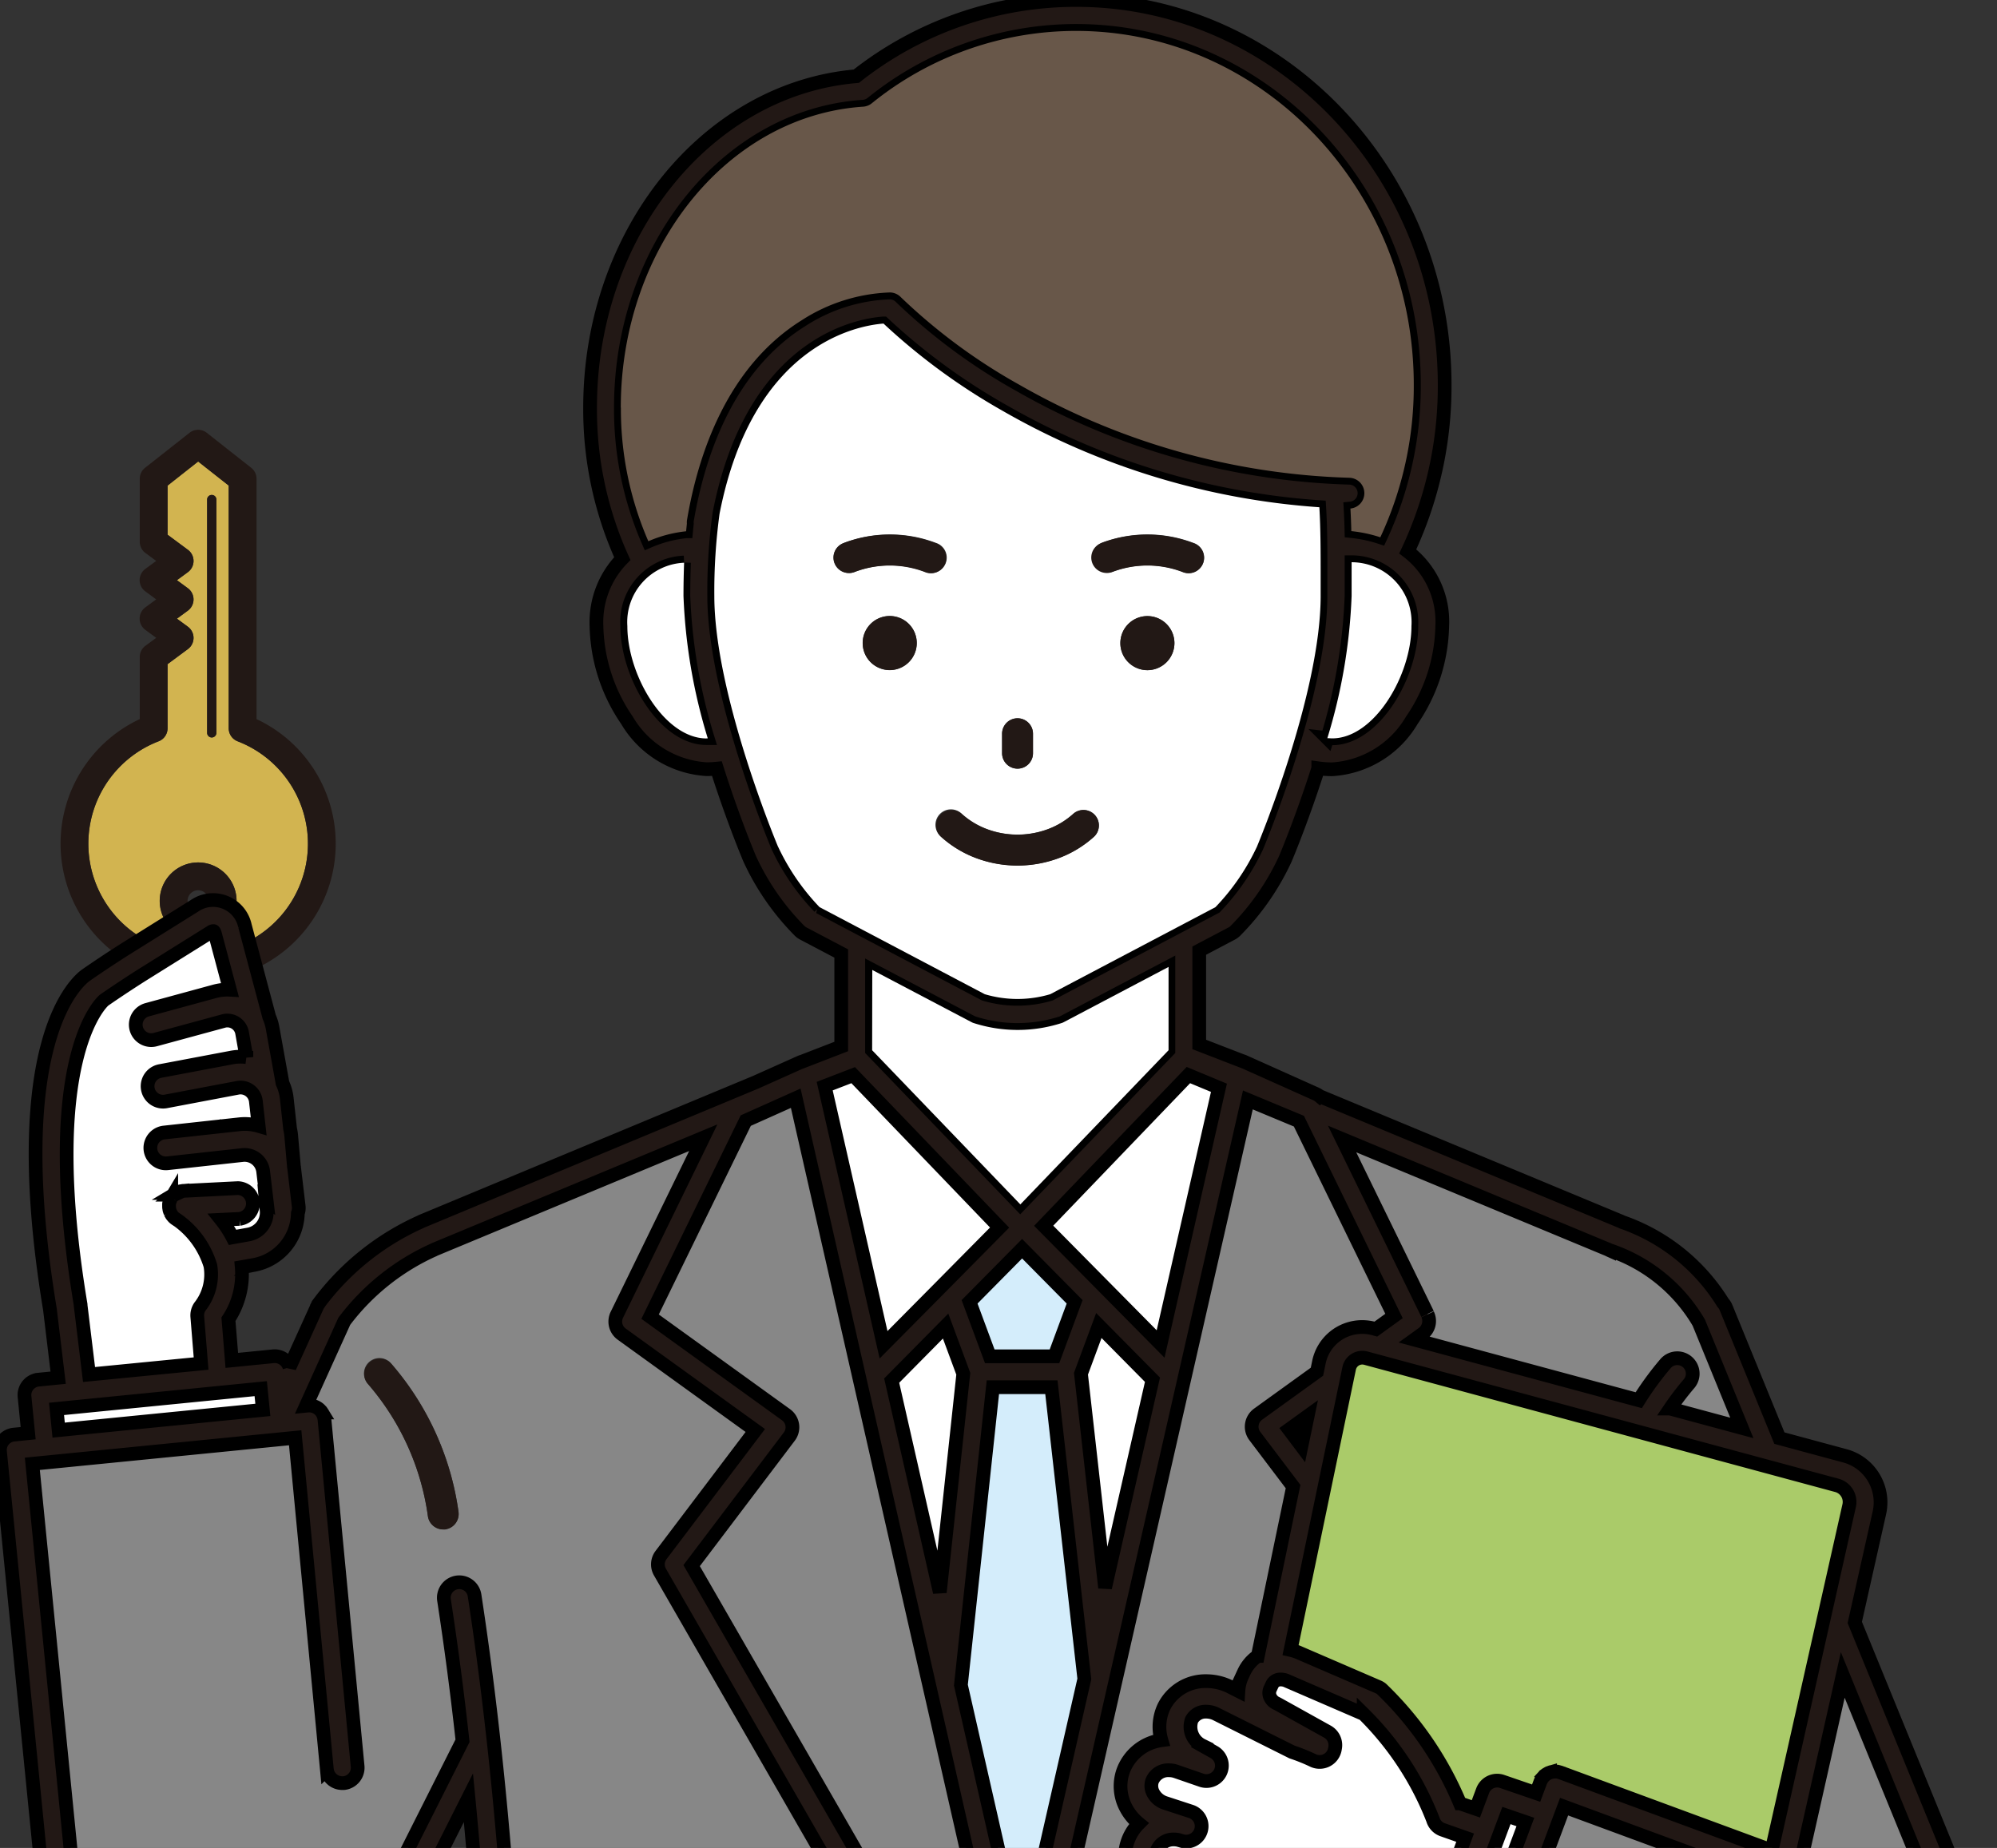 <svg xmlns="http://www.w3.org/2000/svg" xmlns:xlink="http://www.w3.org/1999/xlink" width="72.762" height="67.347" viewBox="0 0 72.762 67.347">
  <rect x="0" y="0" width="72.762" height="67.347" fill="#333333" stroke="none"/>
  <defs>
    <clipPath id="clip-path">
      <rect width="72.762" height="67.347" fill="none"/>
    </clipPath>
    <clipPath id="clip-path-2">
      <rect id="長方形_81" data-name="長方形 81" width="72.762" height="87.532" fill="none"/>
    </clipPath>
  </defs>
  <g id="ieul_tochi_LP_step6" clip-path="url(#clip-path)">
    <g transform="translate(-920.531 -3126.653)">
      <g id="グループ_164" data-name="グループ 164" transform="translate(920.531 3126.653)" clip-path="url(#clip-path-2)">
        <path id="パス_182" data-name="パス 182" d="M34.038,159.594a.507.507,0,0,1-.324-.473v-8.846L32.6,149.4l-1.114.878v1.791l.741.549a.507.507,0,0,1,0,.814l-.4.294.4.294a.507.507,0,0,1,0,.814l-.4.294.4.294a.507.507,0,0,1,0,.814l-.741.549v2.338a.507.507,0,0,1-.324.473,4,4,0,1,0,2.877,0m-1.113-8.806a.169.169,0,1,1,.338,0v8.5a.169.169,0,1,1-.338,0Zm-.326,16.02a1.4,1.4,0,1,1,1.4-1.4,1.4,1.4,0,0,1-1.4,1.4" transform="translate(-25.38 -132.58)" fill="#d2b450"/>
        <path id="パス_183" data-name="パス 183" d="M26.74,149.71v-8.758a.506.506,0,0,0-.193-.4l-1.621-1.277a.506.506,0,0,0-.627,0l-1.621,1.277a.506.506,0,0,0-.193.4v2.292a.507.507,0,0,0,.2.407l.4.294-.4.294a.507.507,0,0,0,0,.814l.4.294-.4.294a.507.507,0,0,0,0,.814l.4.294-.4.294a.507.507,0,0,0-.2.407v2.26a5.013,5.013,0,1,0,4.255,0m-2.127,8.54a4,4,0,0,1-1.439-7.733.507.507,0,0,0,.324-.473v-2.338l.741-.549a.506.506,0,0,0,0-.814l-.4-.294.4-.294a.507.507,0,0,0,0-.814l-.4-.294.4-.294a.506.506,0,0,0,0-.814l-.741-.549V141.2l1.114-.878,1.114.878v8.846a.507.507,0,0,0,.324.473,4,4,0,0,1-1.438,7.733" transform="translate(-17.393 -123.503)" fill="#221815"/>
        <path id="パス_184" data-name="パス 184" d="M53.112,279.218a1.4,1.4,0,1,0,1.4,1.4,1.4,1.4,0,0,0-1.4-1.4m0,1.783a.385.385,0,1,1,.385-.385.385.385,0,0,1-.385.385" transform="translate(-45.893 -247.786)" fill="#221815"/>
        <path id="パス_185" data-name="パス 185" d="M67.2,169.08a.169.169,0,0,0,.169-.169v-8.5a.169.169,0,0,0-.338,0v8.5a.169.169,0,0,0,.169.169" transform="translate(-59.484 -142.206)" fill="#221815"/>
        <path id="パス_186" data-name="パス 186" d="M71.214,362.293h.042l-.034-.019Z" transform="translate(-63.198 -321.491)" fill="#221815"/>
        <path id="パス_187" data-name="パス 187" d="M26.3,315.48a.562.562,0,0,1,.1-.366,1.892,1.892,0,0,0,.378-1.486,3.161,3.161,0,0,0-1.25-1.7l-.006,0a.566.566,0,0,1-.079-.063c-.011-.011-.02-.023-.031-.035a.566.566,0,0,1-.039-.047c-.009-.013-.017-.028-.025-.042a.556.556,0,0,1-.028-.052c-.007-.015-.011-.031-.016-.046a.546.546,0,0,1-.018-.056c0-.019-.006-.038-.008-.056s-.006-.028-.006-.043,0-.005,0-.008a.572.572,0,0,1,0-.067c0-.015,0-.03,0-.045s.009-.035.014-.053.009-.037.015-.054.013-.026.019-.039a.551.551,0,0,1,.031-.06l0-.007c.007-.011.017-.02.024-.031a.6.6,0,0,1,.039-.049c.013-.014.027-.025.041-.037s.027-.024.041-.034a.543.543,0,0,1,.048-.029c.015-.009.03-.018.046-.025a.55.55,0,0,1,.054-.02c.016-.005.032-.012.049-.016a.562.562,0,0,1,.065-.01c.012,0,.024,0,.037-.006l1.984-.1a.563.563,0,1,1,.055,1.124l-.667.033a3.933,3.933,0,0,1,.416.64l.6-.108a.81.81,0,0,0,.643-.841L28.8,311.2l.036.018-.122-1.031a.682.682,0,0,0-.749-.6l-2.74.3a.563.563,0,0,1-.123-1.119l2.74-.3a1.786,1.786,0,0,1,.7.061l-.1-.887a.562.562,0,0,0-.681-.5l-2.613.495a.563.563,0,0,1-.209-1.106l2.613-.494a1.751,1.751,0,0,1,.543-.018l-.153-.863a.545.545,0,0,0-.7-.445l-2.464.67a.563.563,0,0,1-.3-1.086l2.464-.67a1.745,1.745,0,0,1,.554-.059l-.543-2.037c-.018-.07-.045-.094-.051-.1a.159.159,0,0,0-.1.035l-2.424,1.514c-.411.257-1.067.69-1.468.97-.091.078-2.345,2.115-.858,11.094,0,.009,0,.017,0,.026l.3,2.527,4.083-.4Zm.838-7.18.008-.02.034.019Z" transform="translate(-19.125 -267.499)" fill="#fff"/>
        <rect id="長方形_80" data-name="長方形 80" width="7.475" height="0.777" transform="translate(2.061 51.346) rotate(-5.662)" fill="#fff"/>
        <path id="パス_188" data-name="パス 188" d="M43.979,409.27a.563.563,0,0,1,.014-.125l1.055-4.63L33.331,384.163a.563.563,0,0,1,.039-.621L36.805,379l-4.869-3.513a.563.563,0,0,1-.177-.7l3.15-6.456-9.8,4.075c-.01,0-.019.011-.029.016a8.38,8.38,0,0,0-3.252,2.6l-1.392,3.077.062-.006h0a.559.559,0,0,1,.406.123l0,0a.571.571,0,0,1,.057.056c.006.007.014.013.02.02a.577.577,0,0,1,.035.051c.009.013.019.025.026.039a.51.51,0,0,1,.021.051.532.532,0,0,1,.022.051.574.574,0,0,1,.012.06c0,.017.009.033.01.051h0l1.207,12.639a.563.563,0,0,1-.507.614l-.054,0a.563.563,0,0,1-.56-.509l-1.154-12.076-9.577.949,1.7,17.148a4.874,4.874,0,0,0,5.275,4.424h.014a5.529,5.529,0,0,0,4.447-3.059l.009-.019,4.229-8.4q-.286-2.569-.673-5.122a.563.563,0,0,1,1.113-.17c1.436,9.381,1.711,18.936,1.976,28.176l.014.476a.561.561,0,0,1-.151.4l15.614.008a.558.558,0,0,1-.055-.24ZM25.51,382.6a.562.562,0,0,1-.63-.487,9.3,9.3,0,0,0-2.19-4.819.563.563,0,1,1,.858-.729,10.42,10.42,0,0,1,2.449,5.4.563.563,0,0,1-.487.63" transform="translate(-9.29 -326.868)" fill="#878787"/>
        <path id="パス_189" data-name="パス 189" d="M333.038,749.17a.547.547,0,1,0,.547.547.547.547,0,0,0-.547-.547" transform="translate(-295.063 -664.835)" fill="#878787"/>
        <path id="パス_190" data-name="パス 190" d="M417.694,459.629l.226-1.086-.677.489Z" transform="translate(-370.273 -406.925)" fill="#878787"/>
        <path id="パス_191" data-name="パス 191" d="M337.551,402.777l.014-.476q.065-2.269.136-4.561l-12.28-1.881a1.622,1.622,0,0,1-1.349-1.944l1.265-6.083-.426-.1-5.505,10.738a.563.563,0,1,1-1-.514l5.487-10.7a1.751,1.751,0,0,1-.337-.4,1.475,1.475,0,0,1-.18-1.148,1.777,1.777,0,0,1,.324-.649,1.739,1.739,0,0,1-.562-.566,1.666,1.666,0,0,1-.18-1.334,1.717,1.717,0,0,1,.437-.744,1.838,1.838,0,0,1-.483-.6,1.672,1.672,0,0,1-.095-1.3,1.734,1.734,0,0,1,1.4-1.136,1.715,1.715,0,0,1,.093-1.222,1.689,1.689,0,0,1,1.546-.931,1.944,1.944,0,0,1,.865.207l.3.152a1.508,1.508,0,0,1,.138-.547l.061-.132a1.465,1.465,0,0,1,.51-.6l1.283-6.171-1.393-1.84a.563.563,0,0,1,.119-.8l2.143-1.546.068-.329a1.606,1.606,0,0,1,1.581-1.3,1.662,1.662,0,0,1,.432.058l.065.018.662-.478-3.465-7.1-1.861-.774-9.655,42.384v4.5a.557.557,0,0,1-.056.24h1.68l18.386.01a.56.56,0,0,1-.172-.418m-17.678-.473a1.447,1.447,0,1,1,1.447-1.447,1.449,1.449,0,0,1-1.447,1.447" transform="translate(-281.898 -315.975)" fill="#878787"/>
        <path id="パス_192" data-name="パス 192" d="M437.34,375.819l-.305.22,8.175,2.208a11.231,11.231,0,0,1,.969-1.325.563.563,0,0,1,.858.729,10.185,10.185,0,0,0-.685.9l2.614.706-1.569-3.839a.541.541,0,0,1-.029-.048,5.974,5.974,0,0,0-3.238-2.595c-.01,0-.019-.011-.029-.016l-9.7-4.032,3.114,6.383a.563.563,0,0,1-.177.7" transform="translate(-385.502 -327.224)" fill="#878787"/>
        <path id="パス_193" data-name="パス 193" d="M350.537,429.108l-.651,1.757.878,7.8,1.727-7.58Z" transform="translate(-310.499 -380.803)" fill="#fff"/>
        <path id="パス_194" data-name="パス 194" d="M291.215,431.032l-.644-1.738-1.966,1.988L290.36,439Z" transform="translate(-256.117 -380.968)" fill="#fff"/>
        <path id="パス_195" data-name="パス 195" d="M271.156,355.778h0l2.147-2.171-5.335-5.555-1.038.4,2.144,9.43Z" transform="translate(-236.882 -308.871)" fill="#fff"/>
        <path id="パス_196" data-name="パス 196" d="M343.087,348.052l-5.274,5.491,4.26,4.308,2.127-9.337Z" transform="translate(-299.785 -308.871)" fill="#fff"/>
        <path id="パス_197" data-name="パス 197" d="M317.654,406.186l-1.914-1.936-1.914,1.936.736,1.987h2.358Z" transform="translate(-278.497 -358.743)" fill="#d4edfb"/>
        <path id="パス_198" data-name="パス 198" d="M314.319,449.1h-2.132l-1.165,10.856,2.22,9.764,2.275-9.986Z" transform="translate(-276.009 -398.543)" fill="#d4edfb"/>
        <path id="パス_199" data-name="パス 199" d="M223.4,389.258l-7.659-33.684-1.821.815-3.486,7.145,4.952,3.573a.563.563,0,0,1,.119.8l-3.557,4.7,10.923,18.974Z" transform="translate(-186.744 -315.547)" fill="#878787"/>
        <path id="パス_200" data-name="パス 200" d="M325.939,741.17a1.447,1.447,0,1,0,1.447,1.447,1.449,1.449,0,0,0-1.447-1.447m0,1.994a.547.547,0,1,1,.547-.547.547.547,0,0,1-.547.547" transform="translate(-287.964 -657.736)" fill="#221815"/>
        <path id="パス_201" data-name="パス 201" d="M121.283,445.319a10.42,10.42,0,0,0-2.449-5.4.563.563,0,0,0-.858.729,9.3,9.3,0,0,1,2.19,4.818.563.563,0,0,0,.558.491.553.553,0,0,0,.072,0,.563.563,0,0,0,.487-.63" transform="translate(-104.577 -390.217)" fill="#221815"/>
        <path id="パス_202" data-name="パス 202" d="M393.857,643.876h-.005c-.015-.006-.029-.014-.043-.021a.573.573,0,0,1-.057-.028c-.015-.009-.028-.021-.042-.031s-.032-.023-.046-.036a.523.523,0,0,1-.035-.04c-.012-.014-.026-.027-.036-.042s-.018-.03-.027-.046-.02-.031-.027-.048-.012-.033-.018-.05-.013-.034-.018-.052-.005-.035-.008-.052a.558.558,0,0,1-.008-.056c0-.018,0-.036,0-.054a.54.54,0,0,1,0-.056.554.554,0,0,1,.014-.054.527.527,0,0,1,.014-.053v-.005l.182-.488-1.209-.415a.563.563,0,0,1-.344-.73l.207-.553-.876-.308a11.228,11.228,0,0,1-4.14.187,7.545,7.545,0,0,1-1.079-.208l-.045,0a.561.561,0,0,1-.123-.014l-.5-.111-1.261,6.066a.5.5,0,0,0,.418.6l17.1,2.62a.6.6,0,0,0,.088.007.671.671,0,0,0,.638-.5l.47-2.09Z" transform="translate(-341.063 -568.408)" fill="#cca770"/>
        <path id="パス_203" data-name="パス 203" d="M417.76,450.245a1.724,1.724,0,0,1,.336.113l2.854,1.232a.567.567,0,0,1,.123.073,12.465,12.465,0,0,1,2.86,4.173l.578.2.248-.663a.563.563,0,0,1,.71-.335l1.238.425.157-.419h0v0c.006-.016.015-.03.022-.045a.559.559,0,0,1,.028-.057c.008-.014.019-.025.029-.038a.583.583,0,0,1,.039-.05c.011-.012.024-.021.036-.032a.6.6,0,0,1,.046-.04c.014-.01.031-.018.046-.027a.542.542,0,0,1,.048-.027.558.558,0,0,1,.058-.02c.015,0,.029-.012.044-.015a.6.6,0,0,1,.069-.01c.013,0,.026,0,.039-.005a.544.544,0,0,1,.072,0c.013,0,.026,0,.039,0a.584.584,0,0,1,.061.016c.016,0,.033.007.049.013l7.7,2.841,2.829-12.568a.626.626,0,0,0-.437-.725l-17.168-4.638a.534.534,0,0,0-.139-.019.49.49,0,0,0-.479.4Z" transform="translate(-370.732 -390.119)" fill="#aacb69"/>
        <path id="パス_204" data-name="パス 204" d="M375.782,553.606a.563.563,0,0,1,.263.021,6,6,0,0,0,1.1.232,9.964,9.964,0,0,0,3.872-.2.561.561,0,0,1,.339.011l1.061.374,1.694-4.527-.82-.289a.563.563,0,0,1-.353-.371,11.045,11.045,0,0,0-2.524-3.846l-2.776-1.2-.013-.006a.55.55,0,0,0-.228-.053.337.337,0,0,0-.325.2l-.061.131a.364.364,0,0,0-.009.3.468.468,0,0,0,.243.243l.038.019,1.813,1.01a.563.563,0,0,1,.28.594l-.009.051a.563.563,0,0,1-.793.407,6.563,6.563,0,0,0-.723-.294.537.537,0,0,1-.076-.031l-2.731-1.367a.813.813,0,0,0-.362-.088.574.574,0,0,0-.533.3.76.76,0,0,0,.383.932l.433.243a.563.563,0,0,1-.459,1.023l-.92-.318a.8.8,0,0,0-.263-.045.63.63,0,0,0-.615.394.555.555,0,0,0,.036.429.757.757,0,0,0,.445.372l.946.31a.563.563,0,0,1-.34,1.073l-.074-.023a.751.751,0,0,0-.22-.033.642.642,0,0,0-.635.455.546.546,0,0,0,.058.442.651.651,0,0,0,.436.292l.913.185a.563.563,0,0,1,.447.611l0,.027a.57.57,0,0,1-.633.508l-.155-.02a.407.407,0,0,0-.051,0,.658.658,0,0,0-.587.485.351.351,0,0,0,.052.277.8.8,0,0,0,.511.334Z" transform="translate(-330.73 -482.541)" fill="#fff"/>
        <path id="パス_205" data-name="パス 205" d="M468.236,587.991l-.69-.237-2.543,6.8.69.237Z" transform="translate(-412.657 -521.59)" fill="#fff"/>
        <path id="パス_206" data-name="パス 206" d="M494.036,550.72l-3.458-8.462-1.527,6.787,1.364.5a.563.563,0,1,1-.39,1.056l-9.6-3.544-3.277,8.759L488.4,559.9l.018.007a4.874,4.874,0,0,0,5.31-.653c1.658-1.635,1.771-4.746.31-8.537" transform="translate(-423.433 -481.216)" fill="#878787"/>
        <path id="パス_207" data-name="パス 207" d="M71.651,69.1l0-.005,0-.006-4.071-9.961.9-4.008a1.755,1.755,0,0,0-1.242-2.059l-2.405-.65-1.947-4.764a.557.557,0,0,0-.108-.167A7.042,7.042,0,0,0,59.1,44.534c-.011-.005-.02-.012-.032-.017l-10.99-4.569a.559.559,0,0,0-.122-.077L45.321,38.69l-.017-.007-.009,0-1.6-.619V34.645l1.184-.624a.561.561,0,0,0,.124-.089A9.162,9.162,0,0,0,46.832,31.3c.048-.114.622-1.483,1.2-3.3a3.706,3.706,0,0,0,.507.036,3.626,3.626,0,0,0,2.9-1.784,6.29,6.29,0,0,0,1.11-3.434,3.221,3.221,0,0,0-1.257-2.722,14.116,14.116,0,0,0,1.345-6.066C52.638,6.293,46.617,0,39.217,0A12.918,12.918,0,0,0,31.2,2.777c-5.455.468-9.7,5.734-9.7,12.077a13.16,13.16,0,0,0,1.174,5.505,3.307,3.307,0,0,0-.941,2.455,6.29,6.29,0,0,0,1.11,3.434,3.626,3.626,0,0,0,2.9,1.784,3.72,3.72,0,0,0,.378-.02c.574,1.809,1.145,3.171,1.193,3.284a9.158,9.158,0,0,0,1.827,2.634.56.56,0,0,0,.124.089l1.386.73v3.39l-1.463.566-.009,0-.017.007-1.623.727L15.347,44.515c-.013.006-.025.014-.038.02a9.438,9.438,0,0,0-3.7,2.975l0,.007a.554.554,0,0,0-.031.049.564.564,0,0,0-.029.05l0,.007-1,2.205a.563.563,0,0,0-.593-.4l-1.51.15-.122-1.5a2.985,2.985,0,0,0,.483-1.9l.472-.084a1.952,1.952,0,0,0,1.573-1.877.557.557,0,0,0,.031-.255l-.167-1.407c0-.012,0-.023-.006-.035l-.1-1.137a1.835,1.835,0,0,0-.04-.244l-.122-1.114a1.746,1.746,0,0,0-.154-.55L9.931,37.46a1.761,1.761,0,0,0-.122-.4l-.885-3.322a1.189,1.189,0,0,0-1.838-.726L4.661,34.527c-.428.267-1.113.72-1.526,1.009C2.83,35.75.2,37.906,1.819,47.717l.3,2.492-.725.072a.563.563,0,0,0-.5.616l.132,1.334-.51.051A.563.563,0,0,0,0,52.9L1.758,70.6a6.016,6.016,0,0,0,5.927,5.462q.284,0,.573-.028a6.611,6.611,0,0,0,5.375-3.7l3.435-6.819c.677,6.978.878,14,1.075,20.842l.014.476a.563.563,0,0,0,.562.547h.017a.564.564,0,0,0,.546-.579l-.014-.476c-.265-9.24-.54-18.8-1.976-28.176a.563.563,0,1,0-1.113.17q.391,2.552.673,5.122l-4.229,8.4-.009.019a5.528,5.528,0,0,1-4.447,3.059H8.153a4.874,4.874,0,0,1-5.275-4.424l-1.7-17.148,9.577-.949,1.154,12.077a.563.563,0,0,0,.56.509l.054,0a.563.563,0,0,0,.507-.614L11.822,51.727h0c0-.018-.007-.034-.01-.051s-.006-.041-.012-.06a.555.555,0,0,0-.022-.051.544.544,0,0,0-.021-.051c-.008-.014-.018-.026-.026-.039a.57.57,0,0,0-.035-.051c-.006-.007-.014-.013-.02-.02a.594.594,0,0,0-.057-.056l0,0a.559.559,0,0,0-.406-.123h0l-.062.006,1.392-3.077a8.379,8.379,0,0,1,3.252-2.6c.01,0,.019-.011.029-.016l9.8-4.075-3.15,6.457a.563.563,0,0,0,.177.7l4.869,3.513-3.435,4.539a.563.563,0,0,0-.039.621L35.757,77.648,34.7,82.277a.562.562,0,0,0-.014.125V86.97a.563.563,0,0,0,1.126,0v-4.5l9.655-42.384,1.86.774,3.465,7.1-.662.478-.065-.018a1.661,1.661,0,0,0-.432-.058,1.606,1.606,0,0,0-1.581,1.3l-.068.329-2.143,1.546a.563.563,0,0,0-.119.8l1.392,1.84-1.283,6.171a1.465,1.465,0,0,0-.51.6l-.061.132a1.511,1.511,0,0,0-.138.547l-.3-.152a1.945,1.945,0,0,0-.866-.207,1.69,1.69,0,0,0-1.546.931,1.715,1.715,0,0,0-.093,1.222,1.734,1.734,0,0,0-1.4,1.136,1.672,1.672,0,0,0,.095,1.3,1.839,1.839,0,0,0,.483.6,1.717,1.717,0,0,0-.437.744,1.667,1.667,0,0,0,.18,1.334,1.74,1.74,0,0,0,.563.566,1.776,1.776,0,0,0-.324.649,1.475,1.475,0,0,0,.18,1.148,1.747,1.747,0,0,0,.337.4l-5.487,10.7a.563.563,0,0,0,1,.514l5.505-10.738.426.1L42.173,77.94a1.622,1.622,0,0,0,1.349,1.944L55.8,81.765q-.073,2.291-.136,4.561l-.014.476a.567.567,0,0,0,.546.579h.017a.563.563,0,0,0,.562-.547l.014-.476q.063-2.2.132-4.422l3.7.567a1.7,1.7,0,0,0,.258.02,1.788,1.788,0,0,0,1.736-1.38l.439-1.95,1.513.549a7.417,7.417,0,0,0,2.746.553,5.273,5.273,0,0,0,3.765-1.452c1.17-1.155,2.8-3.956.569-9.747m-6.669,9.6-.018-.007L53.712,74.6l3.277-8.759,9.6,3.544a.563.563,0,1,0,.39-1.056l-1.364-.5,1.527-6.787L70.6,69.5c1.46,3.791,1.347,6.9-.31,8.537a4.875,4.875,0,0,1-5.31.653m-4.1,2.7a.586.586,0,0,1-.088-.007l-17.1-2.62a.5.5,0,0,1-.418-.6L44.537,72.1l.5.111a.556.556,0,0,0,.123.014l.045,0a7.54,7.54,0,0,0,1.079.208,11.226,11.226,0,0,0,4.14-.187l.876.308-.207.553a.563.563,0,0,0,.344.73l1.209.415-.182.488v.005a.54.54,0,0,0-.014.054.554.554,0,0,0-.014.054.53.53,0,0,0,0,.057c0,.018,0,.036,0,.054a.516.516,0,0,0,.008.056c0,.017,0,.035.008.052s.012.035.018.052.01.034.018.05.018.032.027.048.017.031.027.046.024.028.036.042a.516.516,0,0,0,.035.04.57.57,0,0,0,.046.036c.014.011.027.022.042.032a.588.588,0,0,0,.057.028c.015.007.028.016.043.021h.005l9.2,3.339-.471,2.09a.671.671,0,0,1-.638.5M42.616,70.3a.351.351,0,0,1-.052-.277.658.658,0,0,1,.587-.485.418.418,0,0,1,.051,0l.155.02a.569.569,0,0,0,.633-.508l0-.027a.563.563,0,0,0-.448-.611l-.913-.186a.65.65,0,0,1-.436-.292.545.545,0,0,1-.058-.442.642.642,0,0,1,.635-.455.75.75,0,0,1,.22.033l.074.023a.563.563,0,0,0,.34-1.073l-.946-.31a.757.757,0,0,1-.445-.372.555.555,0,0,1-.036-.429.63.63,0,0,1,.615-.394.8.8,0,0,1,.263.045l.92.318a.563.563,0,0,0,.459-1.023l-.433-.243a.76.76,0,0,1-.383-.932.574.574,0,0,1,.533-.3.813.813,0,0,1,.362.087l2.731,1.367a.547.547,0,0,0,.076.031,6.574,6.574,0,0,1,.723.294.563.563,0,0,0,.793-.407l.009-.051a.563.563,0,0,0-.28-.594L46.555,62.1l-.038-.019a.468.468,0,0,1-.243-.243.364.364,0,0,1,.009-.3l.061-.131a.337.337,0,0,1,.325-.2.549.549,0,0,1,.228.053l.013.006,2.776,1.2a11.046,11.046,0,0,1,2.524,3.846.563.563,0,0,0,.353.371l.82.289L51.69,71.5l-1.061-.374a.563.563,0,0,0-.339-.011,9.966,9.966,0,0,1-3.872.2,6,6,0,0,1-1.1-.232.563.563,0,0,0-.263-.02l-1.925-.431a.8.8,0,0,1-.511-.334m4.8-17.6-.452-.6.678-.489Zm1.736-2.819a.49.49,0,0,1,.479-.4.527.527,0,0,1,.139.019l17.168,4.638a.626.626,0,0,1,.437.725L64.551,67.436l-7.7-2.841c-.016-.006-.033-.008-.049-.013a.592.592,0,0,0-.061-.016c-.013,0-.026,0-.039,0a.567.567,0,0,0-.072,0c-.013,0-.026,0-.039.005a.56.56,0,0,0-.069.01c-.015,0-.029.01-.044.015a.554.554,0,0,0-.058.02c-.017.008-.032.018-.047.027s-.031.016-.046.027a.6.6,0,0,0-.046.04c-.012.011-.025.02-.036.032a.551.551,0,0,0-.039.05c-.009.013-.02.024-.029.037a.605.605,0,0,0-.028.057c-.007.015-.016.029-.022.044v0h0l-.157.419-1.238-.425a.562.562,0,0,0-.71.335l-.248.663-.578-.2a12.467,12.467,0,0,0-2.86-4.173.57.57,0,0,0-.123-.073l-2.854-1.232a1.731,1.731,0,0,0-.336-.113Zm2.858-1.994L48.9,41.509l9.7,4.032c.01,0,.018.011.029.016a5.974,5.974,0,0,1,3.238,2.595.545.545,0,0,0,.029.048l1.569,3.839-2.614-.706a10.2,10.2,0,0,1,.685-.9.563.563,0,1,0-.858-.729,11.223,11.223,0,0,0-.969,1.325l-8.175-2.208.305-.22a.563.563,0,0,0,.177-.7M36.125,76.031,25.2,57.057l3.557-4.7a.563.563,0,0,0-.119-.8l-4.952-3.573,3.486-7.145,1.821-.815,7.659,33.684ZM31.767,3.765a11.813,11.813,0,0,1,7.45-2.639c6.78,0,12.3,5.788,12.3,12.9a13.022,13.022,0,0,1-1.219,5.554,4.988,4.988,0,0,0-1.057-.225c-.006-.277-.017-.55-.032-.823a.562.562,0,0,0-.036-1.121A25.7,25.7,0,0,1,37.134,14.02a20.954,20.954,0,0,1-4.311-3.187.563.563,0,0,0-.394-.174,6.311,6.311,0,0,0-3.22,1.014c-2.72,1.7-3.773,4.9-4.178,7.278a.555.555,0,0,0-.005.133c-.01.093-.019.186-.028.279a4.648,4.648,0,0,0-1.376.363,12.062,12.062,0,0,1-1-4.87c0-5.821,3.878-10.639,8.829-10.968a.563.563,0,0,0,.315-.122M51.424,22.815c0,1.8-1.359,4.093-2.886,4.093-.06,0-.119,0-.178-.007a20.2,20.2,0,0,0,.884-5.185v-.589c0-.22,0-.432,0-.638a2.186,2.186,0,0,1,2.178,2.325m-25.4-1.1a20.9,20.9,0,0,1,.191-3c1.209-6.173,5.021-6.854,5.973-6.927a22.813,22.813,0,0,0,4.342,3.181,26.846,26.846,0,0,0,11.539,3.513c.051.829.049,1.649.046,2.639v.591h0c0,3.6-2.3,9.089-2.323,9.144a8.184,8.184,0,0,1-1.51,2.2l-6.02,3.173a4.19,4.19,0,0,1-2.385,0l-6.02-3.173a8.181,8.181,0,0,1-1.51-2.2c-.023-.055-2.323-5.539-2.323-9.143m-1.1-1.212c-.015.409-.021.812-.023,1.209h0a20.219,20.219,0,0,0,.885,5.191h-.045c-1.527,0-2.886-2.289-2.886-4.093A2.166,2.166,0,0,1,24.925,20.5M35.389,37.249a.575.575,0,0,0,.064.029,5.231,5.231,0,0,0,3.241,0,.556.556,0,0,0,.064-.029l3.814-2.01v3.036l-5.4,5.619-5.4-5.619v-2.93Zm-5.341,2.334,1.038-.4,5.335,5.555-2.147,2.171h0l-2.081,2.1Zm4.406,8.744.644,1.738-.855,7.965-1.754-7.715Zm.873-.883,1.914-1.936,1.914,1.936L38.42,49.43H36.063Zm4.059,2.62.651-1.757,1.954,1.976-1.727,7.58ZM35.011,61.411l1.165-10.856h2.132l1.2,10.634-2.275,9.986Zm3.016-16.74L43.3,39.18l1.113.463L42.287,48.98ZM54.888,66.164l.69.237-2.543,6.8-.691-.237ZM2.137,52.119l-.077-.773L9.5,50.608l.077.774Zm.8-4.548c0-.009,0-.017,0-.026C1.445,38.567,3.7,36.53,3.79,36.452c.4-.28,1.057-.713,1.468-.97l2.424-1.514a.159.159,0,0,1,.1-.035c.006,0,.032.026.051.1l.543,2.037a1.745,1.745,0,0,0-.554.059L5.36,36.8a.563.563,0,0,0,.3,1.086l2.464-.67a.545.545,0,0,1,.7.445l.153.863a1.751,1.751,0,0,0-.543.018l-2.613.494a.563.563,0,0,0,.209,1.106l2.613-.495a.562.562,0,0,1,.681.5l.1.887a1.786,1.786,0,0,0-.7-.061l-2.74.3A.563.563,0,0,0,6.1,42.394l2.74-.3a.682.682,0,0,1,.749.6l.122,1.031L9.678,43.7l.039.445a.81.81,0,0,1-.643.841l-.6.108a3.928,3.928,0,0,0-.416-.64l.667-.033A.563.563,0,0,0,8.667,43.3l-1.984.1c-.013,0-.024,0-.037.006a.592.592,0,0,0-.065.01c-.017,0-.033.01-.049.016a.532.532,0,0,0-.054.02c-.016.007-.031.016-.046.025a.54.54,0,0,0-.048.029c-.015.011-.028.023-.041.034a.548.548,0,0,0-.041.037.591.591,0,0,0-.039.049c-.008.01-.017.019-.024.031l0,.007a.6.6,0,0,0-.031.06c-.006.013-.014.026-.019.039s-.01.036-.015.054-.011.035-.014.053,0,.03,0,.045a.549.549,0,0,0,0,.067s0,.005,0,.008,0,.028.006.043a.557.557,0,0,0,.008.056.548.548,0,0,0,.018.055c.005.016.01.031.016.046a.575.575,0,0,0,.028.052c.008.014.015.029.025.042a.54.54,0,0,0,.039.047c.01.012.019.024.031.035a.572.572,0,0,0,.079.063l.006,0a3.16,3.16,0,0,1,1.25,1.7,1.892,1.892,0,0,1-.378,1.486.563.563,0,0,0-.1.366l.139,1.712-4.083.4Z" transform="translate(0)" fill="#221815" stroke="#000" stroke-width="0.5"/>
        <path id="パス_208" data-name="パス 208" d="M200.97,23.729a12.061,12.061,0,0,0,1,4.87,4.644,4.644,0,0,1,1.376-.363c.009-.093.018-.186.028-.279a.56.56,0,0,1,.005-.133c.4-2.382,1.458-5.578,4.178-7.278a6.312,6.312,0,0,1,3.22-1.014.563.563,0,0,1,.394.174,20.955,20.955,0,0,0,4.311,3.187,25.7,25.7,0,0,0,12.033,3.393.562.562,0,0,1,.036,1.121c.015.274.026.546.032.823a4.981,4.981,0,0,1,1.057.225,13.024,13.024,0,0,0,1.219-5.554c0-7.114-5.516-12.9-12.3-12.9a11.814,11.814,0,0,0-7.45,2.639.562.562,0,0,1-.314.122c-4.951.329-8.829,5.147-8.829,10.968" transform="translate(-178.347 -8.874)" fill="#685749"/>
        <path id="パス_209" data-name="パス 209" d="M205.929,188.554h.045a20.211,20.211,0,0,1-.885-5.191h0c0-.4.008-.8.023-1.209a2.166,2.166,0,0,0-2.068,2.311c0,1.8,1.359,4.093,2.886,4.093" transform="translate(-180.186 -161.646)" fill="#fff"/>
        <path id="パス_210" data-name="パス 210" d="M430.489,182.019c0,.206,0,.418,0,.638v.589h0a20.2,20.2,0,0,1-.884,5.185c.059,0,.118.007.178.007,1.527,0,2.886-2.289,2.886-4.093a2.186,2.186,0,0,0-2.178-2.326" transform="translate(-381.242 -161.529)" fill="#fff"/>
        <path id="パス_211" data-name="パス 211" d="M282.285,316.071l5.4,5.619,5.4-5.619v-3.036l-3.814,2.01a.592.592,0,0,1-.064.029,5.233,5.233,0,0,1-3.241,0,.589.589,0,0,1-.064-.029l-3.612-1.9Z" transform="translate(-250.508 -277.796)" fill="#fff"/>
        <path id="パス_212" data-name="パス 212" d="M233.537,123.822a8.184,8.184,0,0,0,1.51,2.2l6.02,3.173a4.189,4.189,0,0,0,2.385,0l6.02-3.173a8.184,8.184,0,0,0,1.51-2.2c.023-.055,2.323-5.543,2.323-9.144h0v-.591c0-.989,0-1.81-.047-2.639a26.848,26.848,0,0,1-11.539-3.513,22.816,22.816,0,0,1-4.342-3.181c-.952.073-4.764.754-5.973,6.927a20.915,20.915,0,0,0-.191,3c0,3.6,2.3,9.088,2.323,9.143m12.471-7.423a.985.985,0,1,1,.985.985.985.985,0,0,1-.985-.985m-3.185,3.3v.709a.563.563,0,1,1-1.126,0V119.7a.563.563,0,1,1,1.126,0m-5.219-2.32a.985.985,0,1,1,.985-.985.985.985,0,0,1-.985.985m7.449,6.068a4,4,0,0,1-1.262.774,4.307,4.307,0,0,1-3.062,0,4,4,0,0,1-1.262-.774.563.563,0,1,1,.757-.833,2.878,2.878,0,0,0,.909.556,3.181,3.181,0,0,0,2.254,0,2.875,2.875,0,0,0,.909-.556.563.563,0,0,1,.757.833m.261-10.7a4.72,4.72,0,0,1,3.358,0,.563.563,0,1,1-.4,1.051,3.6,3.6,0,0,0-2.549,0,.563.563,0,0,1-.4-1.051m-9.389,0a4.721,4.721,0,0,1,3.358,0,.563.563,0,1,1-.4,1.051,3.6,3.6,0,0,0-2.549,0,.563.563,0,1,1-.4-1.051" transform="translate(-205.186 -92.962)" fill="#fff"/>
        <path id="パス_213" data-name="パス 213" d="M307.9,262.3a2.879,2.879,0,0,1-.909.556,3.182,3.182,0,0,1-2.254,0,2.878,2.878,0,0,1-.909-.556.563.563,0,0,0-.757.833,4,4,0,0,0,1.262.774,4.308,4.308,0,0,0,3.062,0,4,4,0,0,0,1.262-.774.563.563,0,0,0-.757-.833" transform="translate(-268.791 -232.642)" fill="#221815"/>
        <path id="パス_214" data-name="パス 214" d="M280.214,199.449a.985.985,0,1,0,.985.985.985.985,0,0,0-.985-.985" transform="translate(-247.796 -176.997)" fill="#221815"/>
        <path id="パス_215" data-name="パス 215" d="M270.418,174.5a.563.563,0,0,0,.2-.038,3.594,3.594,0,0,1,2.549,0,.563.563,0,1,0,.4-1.051,4.721,4.721,0,0,0-3.358,0,.563.563,0,0,0,.2,1.088" transform="translate(-239.477 -153.617)" fill="#221815"/>
        <path id="パス_216" data-name="パス 216" d="M364.6,200.434a.985.985,0,1,0-.985.985.985.985,0,0,0,.985-.985" transform="translate(-321.809 -176.997)" fill="#221815"/>
        <path id="パス_217" data-name="パス 217" d="M353.823,174.5a.563.563,0,0,0,.2-.038,3.594,3.594,0,0,1,2.549,0,.563.563,0,1,0,.4-1.051,4.721,4.721,0,0,0-3.358,0,.563.563,0,0,0,.2,1.088" transform="translate(-313.493 -153.617)" fill="#221815"/>
        <path id="パス_218" data-name="パス 218" d="M324.9,232.557a.563.563,0,0,0-.563.563v.709a.563.563,0,1,0,1.126,0v-.709a.563.563,0,0,0-.563-.563" transform="translate(-287.824 -206.378)" fill="#221815"/>
      </g>
    </g>
  </g>
</svg>
